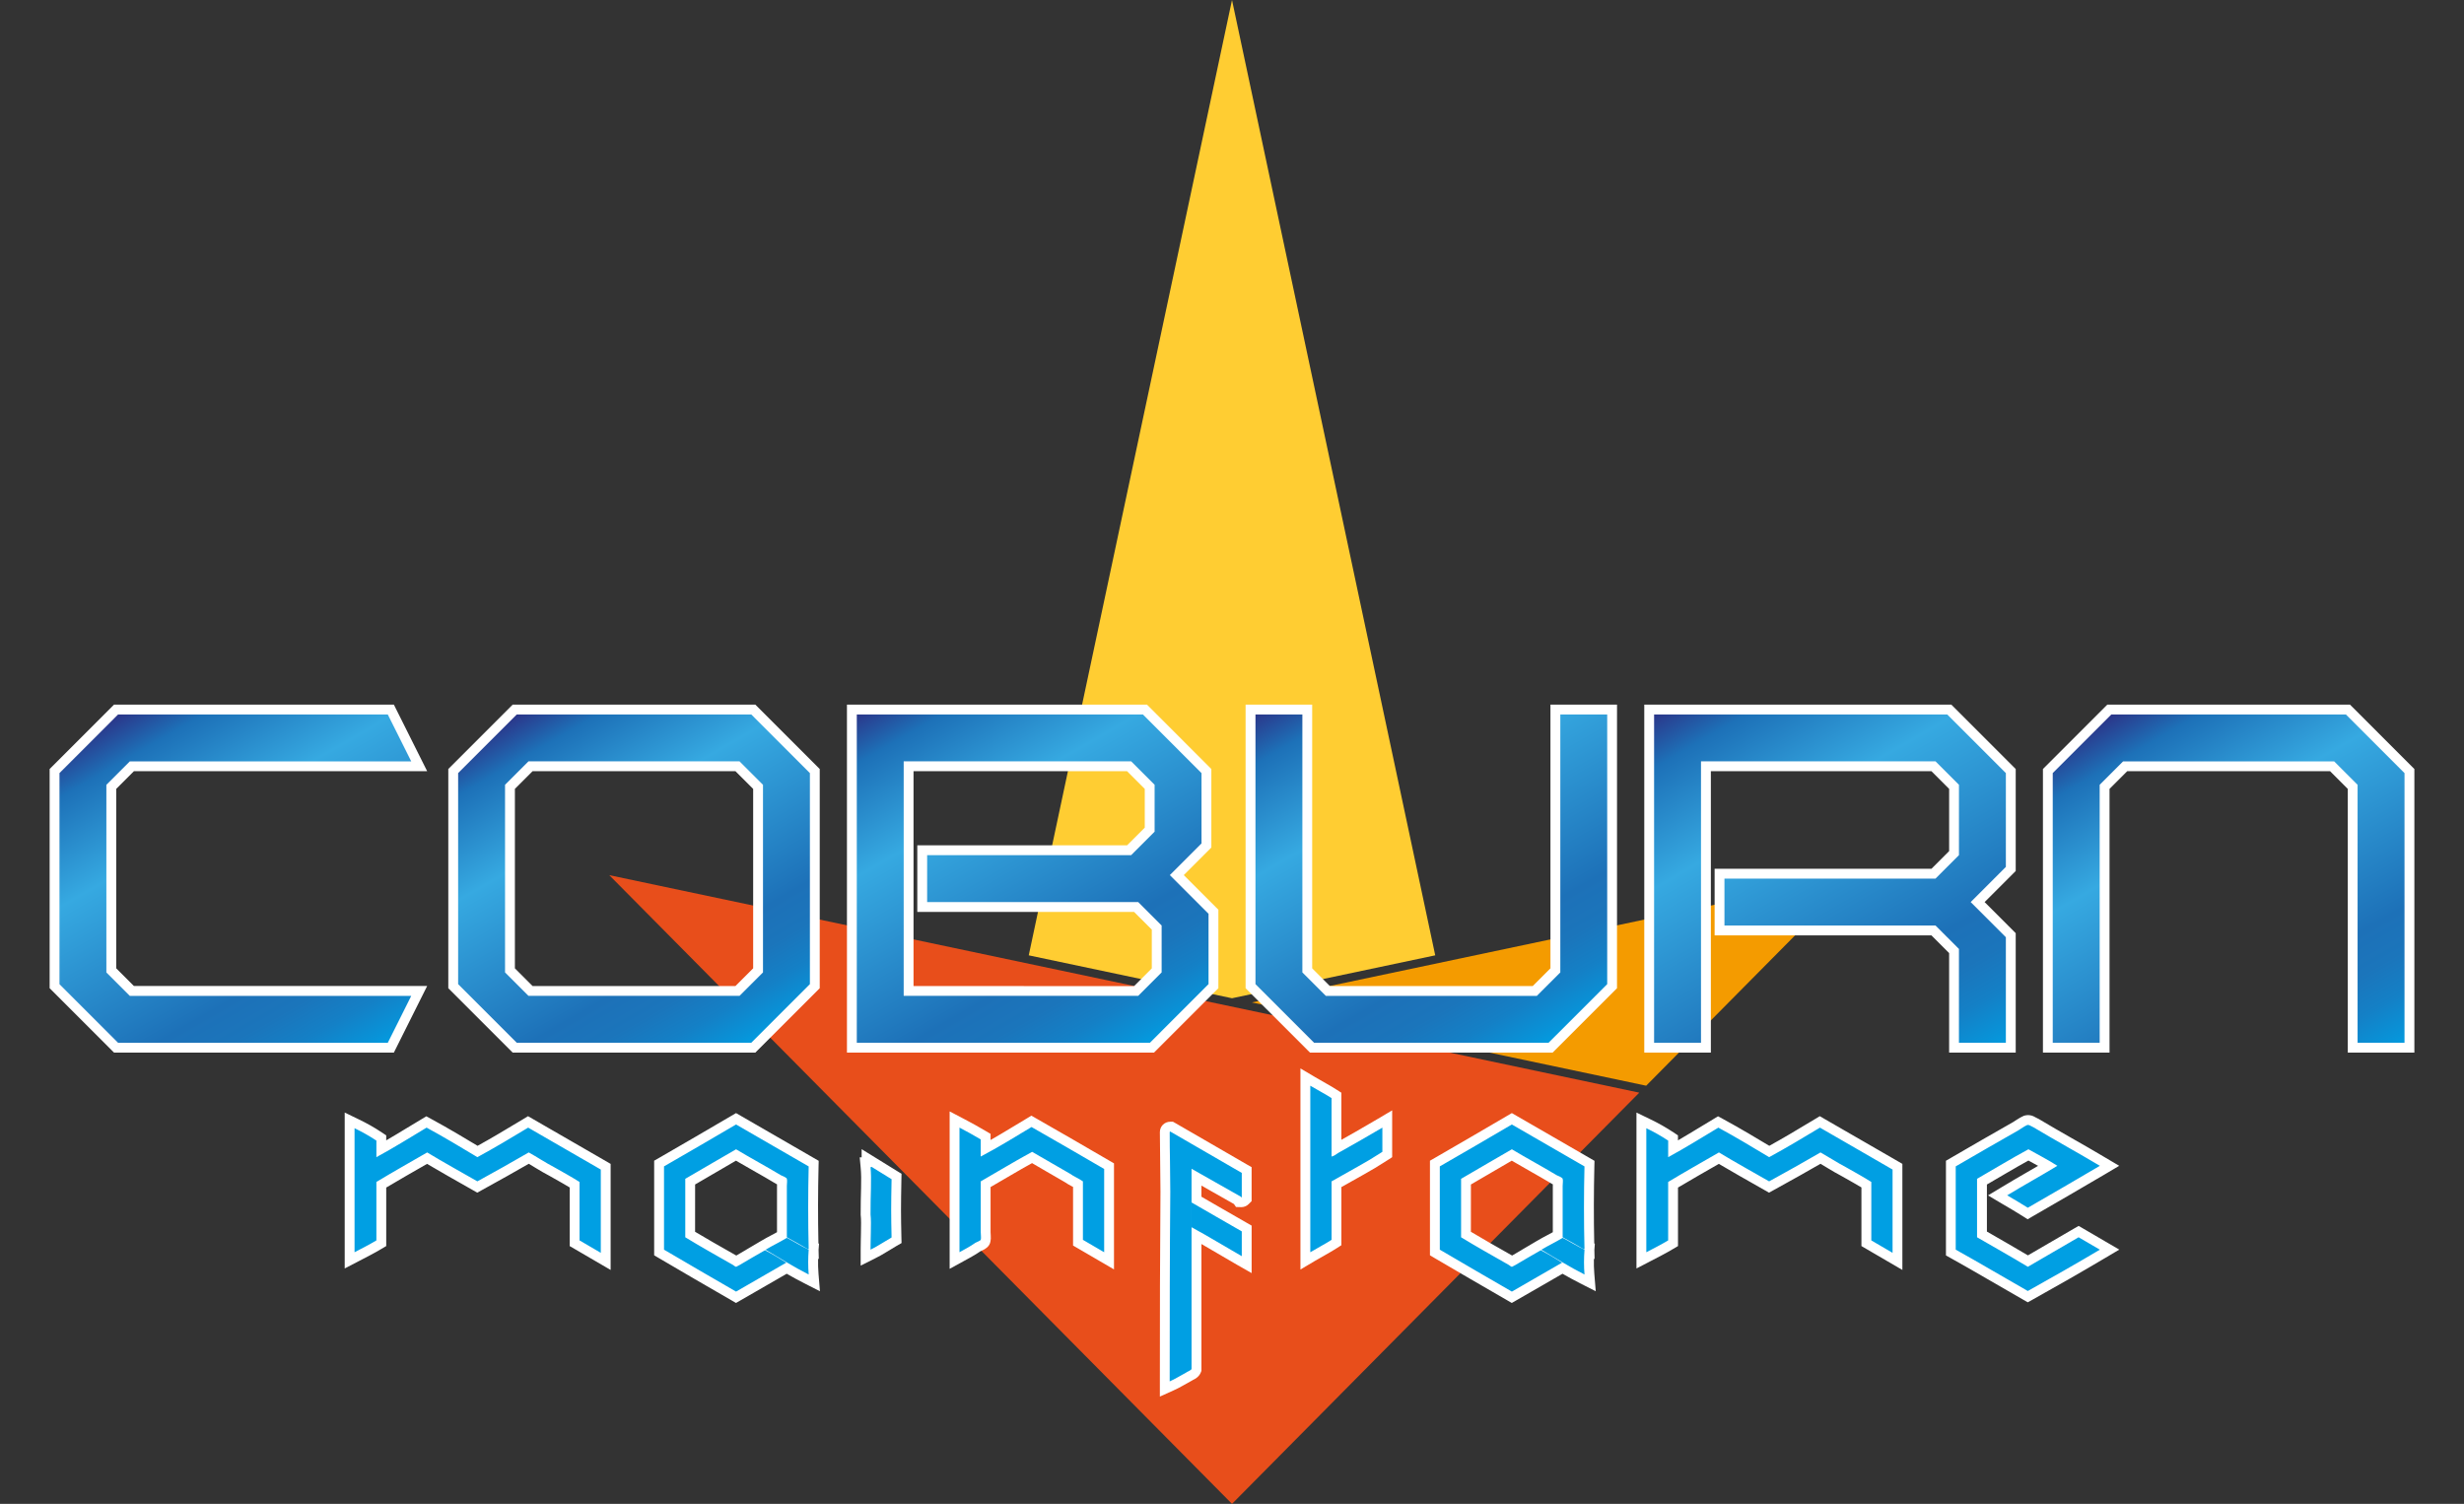 <?xml version="1.0" encoding="utf-8"?>
<!-- Generator: Adobe Illustrator 16.0.0, SVG Export Plug-In . SVG Version: 6.00 Build 0)  -->
<!DOCTYPE svg PUBLIC "-//W3C//DTD SVG 1.1//EN" "http://www.w3.org/Graphics/SVG/1.1/DTD/svg11.dtd">
<svg version="1.1" id="Layer_1" xmlns="http://www.w3.org/2000/svg" xmlns:xlink="http://www.w3.org/1999/xlink" x="0px" y="0px"
	 width="250.333px" height="152.789px" viewBox="0 0 250.333 152.789" enable-background="new 0 0 250.333 152.789"
	 xml:space="preserve">
<rect x="0" y="0" width="250.333" height="152.789" fill="#333333" stroke="none"/>
<g>
	<polygon fill="#FFCD32" points="104.517,97.059 125.166,101.419 145.814,97.059 125.167,0 	"/>
	<polygon fill="#F49B00" points="188.432,88.914 127.186,101.846 167.245,110.305 	"/>
	<polygon fill="#E84E1B" points="61.9,88.914 125.167,152.789 166.545,111.011 	"/>
</g>
<g>
	<g>
		
			<linearGradient id="SVGID_1_" gradientUnits="userSpaceOnUse" x1="80.757" y1="747.906" x2="58.902" y2="710.052" gradientTransform="matrix(1 0 0 1 -45.07 -639.142)">
			<stop  offset="0" style="stop-color:#009FE3"/>
			<stop  offset="0.038" style="stop-color:#0893D8"/>
			<stop  offset="0.115" style="stop-color:#1480C6"/>
			<stop  offset="0.196" style="stop-color:#1B75BB"/>
			<stop  offset="0.281" style="stop-color:#1D71B8"/>
			<stop  offset="0.668" style="stop-color:#36A9E1"/>
			<stop  offset="0.888" style="stop-color:#1D71B8"/>
			<stop  offset="1" style="stop-color:#2D2E83"/>
		</linearGradient>
		<polygon fill="url(#SVGID_1_)" points="11.792,106.443 5.543,100.193 5.543,78.337 11.792,72.088 39.706,72.088 42.589,77.854 
			13.397,77.854 11.307,79.943 11.307,98.587 13.397,100.677 42.589,100.677 39.706,106.443 		"/>
		<path fill="#FFFFFF" d="M39.397,72.588l2.383,4.766H13.19l-2.383,2.383v19.061l2.383,2.383h28.59l-2.383,4.766H11.999
			l-5.956-5.956V78.544l5.956-5.957L39.397,72.588 M40.016,71.588h-0.618H11.999h-0.414l-0.293,0.293l-5.956,5.957L5.043,78.13
			v0.414v21.44v0.414l0.293,0.293l5.956,5.957l0.293,0.293h0.414h27.398h0.618l0.276-0.553l2.383-4.766l0.724-1.447H41.78H13.604
			l-1.797-1.797V80.15l1.797-1.797H41.78h1.618l-0.724-1.447l-2.383-4.765L40.016,71.588L40.016,71.588z"/>
	</g>
	<g>
		
			<linearGradient id="SVGID_2_" gradientUnits="userSpaceOnUse" x1="119.952" y1="746.537" x2="99.016" y2="710.275" gradientTransform="matrix(1 0 0 1 -45.07 -639.142)">
			<stop  offset="0" style="stop-color:#009FE3"/>
			<stop  offset="0.038" style="stop-color:#0893D8"/>
			<stop  offset="0.115" style="stop-color:#1480C6"/>
			<stop  offset="0.196" style="stop-color:#1B75BB"/>
			<stop  offset="0.281" style="stop-color:#1D71B8"/>
			<stop  offset="0.668" style="stop-color:#36A9E1"/>
			<stop  offset="0.888" style="stop-color:#1D71B8"/>
			<stop  offset="1" style="stop-color:#2D2E83"/>
		</linearGradient>
		<path fill="url(#SVGID_2_)" d="M52.294,106.443l-6.249-6.25V78.337l6.249-6.25h24.239l6.249,6.25v21.854l-6.249,6.25
			L52.294,106.443L52.294,106.443z M74.928,100.677l2.09-2.09V79.943l-2.09-2.09H53.899l-2.089,2.09v18.646l2.089,2.091h21.029
			V100.677z"/>
		<path fill="#FFFFFF" d="M76.326,72.588l5.956,5.957v21.441l-5.956,5.955H52.501l-5.956-5.955V78.544l5.956-5.957L76.326,72.588
			 M53.692,101.177h21.442l2.383-2.383v-19.06l-2.383-2.383H53.692l-2.382,2.383v19.06L53.692,101.177 M76.74,71.588h-0.414H52.501
			h-0.414l-0.293,0.293l-5.956,5.957l-0.293,0.293v0.414v21.441v0.414l0.293,0.293l5.956,5.955l0.293,0.293h0.414h23.825h0.414
			l0.293-0.293l5.956-5.955l0.293-0.293v-0.414V78.544V78.13l-0.293-0.293l-5.956-5.957L76.74,71.588L76.74,71.588z M54.107,78.354
			h20.614l1.797,1.797V98.38l-1.797,1.797H54.107l-1.796-1.797V80.15L54.107,78.354L54.107,78.354z"/>
	</g>
	<g>
		
			<linearGradient id="SVGID_3_" gradientUnits="userSpaceOnUse" x1="158.834" y1="747.477" x2="136.335" y2="708.507" gradientTransform="matrix(1 0 0 1 -45.07 -639.142)">
			<stop  offset="0" style="stop-color:#009FE3"/>
			<stop  offset="0.038" style="stop-color:#0893D8"/>
			<stop  offset="0.115" style="stop-color:#1480C6"/>
			<stop  offset="0.196" style="stop-color:#1B75BB"/>
			<stop  offset="0.281" style="stop-color:#1D71B8"/>
			<stop  offset="0.668" style="stop-color:#36A9E1"/>
			<stop  offset="0.888" style="stop-color:#1D71B8"/>
			<stop  offset="1" style="stop-color:#2D2E83"/>
		</linearGradient>
		<path fill="url(#SVGID_3_)" d="M86.547,106.443V72.088h29.773l6.249,6.25V85.9l-3.01,3.009l3.724,3.725v7.562l-6.248,6.25H86.547
			V106.443z M115.43,100.677l2.089-2.09v-4.351l-2.089-2.09H93.694v-5.766h21.021l2.089-2.09v-4.352l-2.089-2.09H92.311v22.825
			h23.119V100.677z"/>
		<path fill="#FFFFFF" d="M116.113,72.588l5.956,5.957v7.146l-3.217,3.217l3.931,3.93v7.146l-5.955,5.959H87.047V72.588H116.113
			 M91.811,101.177h23.825l2.382-2.383V94.03l-2.382-2.384H94.194v-4.766h20.728l2.382-2.383v-4.766l-2.382-2.383h-23.11
			L91.811,101.177 M116.527,71.588h-0.414H87.047h-1v1v33.354v1h1h29.781h0.414l0.293-0.293l5.955-5.955l0.293-0.293v-0.414V92.84
			v-0.414l-0.293-0.293l-3.224-3.225l2.51-2.51l0.293-0.293v-0.414v-7.146V78.13l-0.293-0.293l-5.956-5.957L116.527,71.588
			L116.527,71.588z M92.811,78.354h21.696l1.796,1.797v3.938l-1.796,1.795H94.194h-1v1v4.768v1h1h21.028l1.796,1.795v3.938
			l-1.796,1.798H92.811V78.354L92.811,78.354z"/>
	</g>
	<g>
		
			<linearGradient id="SVGID_4_" gradientUnits="userSpaceOnUse" x1="202.309" y1="745.757" x2="179.811" y2="706.79" gradientTransform="matrix(1 0 0 1 -45.07 -639.142)">
			<stop  offset="0" style="stop-color:#009FE3"/>
			<stop  offset="0.038" style="stop-color:#0893D8"/>
			<stop  offset="0.115" style="stop-color:#1480C6"/>
			<stop  offset="0.196" style="stop-color:#1B75BB"/>
			<stop  offset="0.281" style="stop-color:#1D71B8"/>
			<stop  offset="0.668" style="stop-color:#36A9E1"/>
			<stop  offset="0.888" style="stop-color:#1D71B8"/>
			<stop  offset="1" style="stop-color:#2D2E83"/>
		</linearGradient>
		<polygon fill="url(#SVGID_4_)" points="133.298,106.443 127.049,100.193 127.049,72.088 132.813,72.088 132.813,98.587 
			134.903,100.677 155.931,100.677 158.02,98.587 158.02,72.088 163.786,72.088 163.786,100.193 157.536,106.443 		"/>
		<path fill="#FFFFFF" d="M163.286,72.588v27.398l-5.957,5.955h-23.824l-5.954-5.955V72.588h4.765v26.207l2.385,2.383h21.439
			l2.383-2.383V72.588H163.286 M164.286,71.588h-1h-4.766h-1v1V98.38l-1.797,1.797H135.11l-1.797-1.797V72.588v-1h-1h-4.765h-1v1
			v27.398v0.414l0.293,0.293l5.956,5.955l0.293,0.293h0.414h23.824h0.414l0.293-0.293l5.955-5.955l0.293-0.293v-0.414V72.588v-1
			H164.286z"/>
	</g>
	<g>
		
			<linearGradient id="SVGID_5_" gradientUnits="userSpaceOnUse" x1="241.667" y1="750.025" x2="217.607" y2="708.351" gradientTransform="matrix(1 0 0 1 -45.07 -639.142)">
			<stop  offset="0" style="stop-color:#009FE3"/>
			<stop  offset="0.038" style="stop-color:#0893D8"/>
			<stop  offset="0.115" style="stop-color:#1480C6"/>
			<stop  offset="0.196" style="stop-color:#1B75BB"/>
			<stop  offset="0.281" style="stop-color:#1D71B8"/>
			<stop  offset="0.668" style="stop-color:#36A9E1"/>
			<stop  offset="0.888" style="stop-color:#1D71B8"/>
			<stop  offset="1" style="stop-color:#2D2E83"/>
		</linearGradient>
		<polygon fill="url(#SVGID_5_)" points="198.522,106.443 198.522,96.621 196.433,94.531 174.698,94.531 174.698,88.766 
			196.433,88.766 198.522,86.675 198.522,79.943 196.433,77.854 173.315,77.854 173.315,106.443 167.551,106.443 167.551,72.088 
			198.04,72.088 204.288,78.337 204.288,88.281 200.92,91.648 204.288,95.016 204.288,106.443 		"/>
		<path fill="#FFFFFF" d="M197.833,72.588l5.955,5.957v9.529l-3.574,3.574l3.574,3.572v10.721h-4.767v-9.529l-2.382-2.383h-21.441
			v-4.766h21.442l2.382-2.384v-7.146l-2.382-2.383h-23.825v28.59h-4.765V72.588H197.833 M198.247,71.588h-0.414h-29.781h-1v1v33.354
			v1h1h4.765h1v-1v-27.59h22.411l1.796,1.797v6.319l-1.796,1.798h-21.029h-1v1v4.766v1h1h21.028l1.796,1.797v9.115v1h1h4.766h1v-1
			V95.223v-0.414l-0.293-0.293l-2.867-2.867l2.867-2.865l0.293-0.293v-0.414v-9.531V78.13l-0.293-0.293l-5.955-5.957L198.247,71.588
			L198.247,71.588z"/>
	</g>
	<g>
		
			<linearGradient id="SVGID_6_" gradientUnits="userSpaceOnUse" x1="282.169" y1="750.025" x2="259.671" y2="711.058" gradientTransform="matrix(1 0 0 1 -45.07 -639.142)">
			<stop  offset="0" style="stop-color:#009FE3"/>
			<stop  offset="0.038" style="stop-color:#0893D8"/>
			<stop  offset="0.115" style="stop-color:#1480C6"/>
			<stop  offset="0.196" style="stop-color:#1B75BB"/>
			<stop  offset="0.281" style="stop-color:#1D71B8"/>
			<stop  offset="0.668" style="stop-color:#36A9E1"/>
			<stop  offset="0.888" style="stop-color:#1D71B8"/>
			<stop  offset="1" style="stop-color:#2D2E83"/>
		</linearGradient>
		<polygon fill="url(#SVGID_6_)" points="239.024,106.443 239.024,79.943 236.935,77.854 215.907,77.854 213.819,79.943 
			213.819,106.443 208.053,106.443 208.053,78.337 214.302,72.088 238.542,72.088 244.79,78.337 244.79,106.443 		"/>
		<path fill="#FFFFFF" d="M238.334,72.588l5.955,5.957v27.396h-4.767V79.736l-2.382-2.383H215.7l-2.381,2.383v26.207h-4.768V78.544
			l5.956-5.957L238.334,72.588 M238.749,71.588h-0.414h-23.825h-0.414l-0.293,0.293l-5.956,5.957l-0.293,0.293v0.414v27.396v1h1
			h4.766h1v-1V80.15l1.797-1.797h20.612l1.796,1.797v25.793v1h1h4.766h1v-1V78.544V78.13l-0.293-0.293l-5.955-5.957L238.749,71.588
			L238.749,71.588z"/>
	</g>
</g>
<g>
	<g>
		<path fill="#009FE3" d="M58.379,126.312v-5.949c-0.344-0.211-0.688-0.416-1.038-0.613l-1.288-0.729
			c-0.452-0.239-0.897-0.496-1.328-0.762c-0.333-0.207-0.668-0.406-1.005-0.6c-0.797,0.457-1.585,0.906-2.365,1.348
			c-0.862,0.488-1.734,0.975-2.617,1.455l-0.245,0.135c0,0-1.931-1.104-2.791-1.59c-0.778-0.439-1.547-0.887-2.311-1.344
			l-2.354,1.354c-0.774,0.443-1.541,0.896-2.298,1.351v5.94l-0.245,0.146c-0.368,0.219-0.745,0.428-1.132,0.633l-1.844,0.959
			v-14.219l0.718,0.346c0.396,0.191,0.781,0.394,1.157,0.604c0.378,0.214,0.752,0.441,1.122,0.688l0.224,0.148v1.1
			c0.617-0.346,1.225-0.699,1.82-1.061l2.767-1.668l0.252,0.139c0.885,0.48,1.76,0.979,2.625,1.486
			c0.777,0.459,1.547,0.916,2.308,1.375c0.789-0.435,1.571-0.879,2.345-1.334c0.858-0.506,1.707-1.012,2.546-1.519l0.253-0.153
			l0.256,0.147c1.239,0.722,2.468,1.431,3.688,2.129c1.221,0.701,3.941,2.275,3.941,2.275v9.618L58.379,126.312z"/>
		<path fill="#FFFFFF" d="M53.66,114.564c1.24,0.721,2.47,1.43,3.689,2.129c1.221,0.701,2.45,1.41,3.69,2.131v4.74v3.721
			l-2.16-1.262v-3.238v-2.701c-0.427-0.268-0.856-0.521-1.29-0.77c-0.433-0.248-0.863-0.49-1.29-0.73
			c-0.453-0.24-0.89-0.49-1.31-0.75s-0.844-0.51-1.271-0.75c-0.88,0.508-1.75,1.004-2.609,1.49c-0.86,0.486-1.73,0.971-2.61,1.449
			c-0.84-0.479-1.69-0.963-2.55-1.449c-0.86-0.486-1.71-0.982-2.55-1.49c-0.88,0.508-1.75,1.008-2.61,1.5
			c-0.86,0.494-1.71,0.994-2.55,1.5v5.939c-0.36,0.213-0.73,0.42-1.11,0.621c-0.38,0.198-0.75,0.393-1.109,0.58v-12.601
			c0.387,0.187,0.763,0.383,1.13,0.59c0.366,0.207,0.729,0.431,1.09,0.67v1.681c0.88-0.48,1.74-0.974,2.58-1.48
			c0.84-0.506,1.68-1.014,2.52-1.52c0.88,0.479,1.75,0.973,2.61,1.479c0.859,0.506,1.71,1.013,2.55,1.521
			c0.88-0.48,1.75-0.974,2.61-1.48C51.969,115.578,52.82,115.07,53.66,114.564 M35.02,113.033v1.592v12.602v1.646l1.46-0.758
			c0.361-0.188,0.732-0.382,1.114-0.582c0.396-0.207,0.78-0.423,1.155-0.646l0.49-0.291v-0.57v-5.373
			c0.676-0.403,1.357-0.803,2.047-1.198c0.694-0.397,1.395-0.802,2.102-1.207c0.688,0.41,1.382,0.812,2.068,1.2
			c0.858,0.486,1.707,0.968,2.546,1.447l0.485,0.277l0.49-0.27c0.884-0.48,1.759-0.969,2.623-1.457
			c0.699-0.396,1.405-0.797,2.118-1.207c0.249,0.145,0.497,0.295,0.743,0.447c0.438,0.271,0.897,0.532,1.368,0.782
			c0.404,0.228,0.832,0.47,1.264,0.716c0.264,0.149,0.524,0.303,0.785,0.461v2.141v3.24v0.574l0.496,0.289l2.16,1.26l1.504,0.877
			v-1.74v-3.721v-4.738v-0.576l-0.498-0.29c-1.242-0.721-2.473-1.433-3.694-2.133c-1.219-0.699-2.447-1.408-3.686-2.127
			l-0.512-0.298l-0.508,0.308c-0.837,0.504-1.684,1.01-2.541,1.515c-0.68,0.401-1.377,0.799-2.079,1.188
			c-0.683-0.41-1.37-0.82-2.064-1.229c-0.869-0.512-1.756-1.016-2.64-1.496l-0.504-0.274l-0.491,0.297l-1.81,1.09l-0.711,0.431
			c-0.349,0.209-0.704,0.42-1.062,0.627v-0.506l-0.446-0.297c-0.378-0.253-0.766-0.49-1.152-0.709
			c-0.387-0.218-0.786-0.427-1.187-0.619L35.02,113.033L35.02,113.033z"/>
	</g>
	<g>
		<path fill="#009FE3" d="M70.849,129.527c-1.215-0.701-2.431-1.412-3.646-2.133l-0.245-0.146v-9.035l0.252-0.146
			c1.211-0.69,2.423-1.395,3.635-2.106c1.213-0.713,2.441-1.43,3.683-2.149l0.251-0.146l0.251,0.146
			c1.24,0.721,2.469,1.43,3.688,2.129c1.222,0.699,2.452,1.41,3.692,2.131l0.256,0.148l-0.007,0.297
			c-0.064,2.672-0.066,5.405-0.006,8.131l0.03,0.016l-0.022,0.301l0.011,0.439h-0.04c-0.037,0.697-0.027,1.383,0.026,2.039
			l0.073,0.895l-0.799-0.406c-0.677-0.346-1.35-0.713-2.003-1.1c-0.773,0.443-1.558,0.896-2.349,1.355
			c-0.862,0.5-1.712,0.989-2.554,1.473l-0.25,0.143C74.778,131.8,72.063,130.227,70.849,129.527z M70.12,125.423
			c0.705,0.427,1.417,0.847,2.137,1.257l2.529,1.442l0.01,0.01c0.059-0.03,0.11-0.055,0.161-0.073l1.24-0.736
			c0.202-0.119,0.404-0.236,0.608-0.354l-0.008-0.006l0.729-0.43c0.367-0.218,0.735-0.423,1.104-0.613
			c0.271-0.14,0.541-0.287,0.812-0.442v-4.992c0-0.105,0.007-0.24,0.021-0.406c0.002-0.027,0.004-0.051,0.004-0.072
			c-0.004-0.002-0.317-0.139-0.354-0.154c-0.785-0.469-1.542-0.906-2.297-1.33c-0.681-0.383-1.36-0.774-2.041-1.178
			c-0.755,0.434-1.521,0.877-2.291,1.332c-0.78,0.459-1.567,0.918-2.364,1.377V125.423z"/>
		<path fill="#FFFFFF" d="M74.78,114.244c1.24,0.721,2.47,1.43,3.689,2.131c1.221,0.699,2.45,1.41,3.69,2.129
			c-0.067,2.773-0.067,5.574,0,8.4c-0.067,0-0.117-0.014-0.15-0.039c-0.033-0.027-0.083-0.055-0.149-0.08
			c-0.308-0.188-0.62-0.367-0.94-0.541s-0.646-0.354-0.979-0.539v-5.221c0-0.094,0.006-0.213,0.02-0.359
			c0.013-0.146,0.006-0.268-0.02-0.359c0-0.026-0.027-0.061-0.08-0.102c-0.054-0.039-0.113-0.076-0.181-0.109
			c-0.066-0.033-0.134-0.062-0.199-0.09c-0.067-0.025-0.113-0.047-0.141-0.061c-0.76-0.453-1.52-0.894-2.28-1.32
			c-0.76-0.426-1.52-0.867-2.279-1.318c-0.84,0.479-1.69,0.974-2.55,1.479c-0.86,0.508-1.73,1.014-2.61,1.521v5.939
			c0.787,0.479,1.583,0.949,2.39,1.41c0.808,0.459,1.63,0.93,2.471,1.408c0.025,0.026,0.076,0.063,0.149,0.11
			c0.073,0.048,0.123,0.07,0.15,0.07c0.026,0,0.077-0.022,0.149-0.07c0.073-0.047,0.144-0.084,0.21-0.11
			c0.453-0.267,0.891-0.521,1.311-0.771c0.42-0.246,0.843-0.489,1.27-0.729c0.36,0.188,0.728,0.391,1.101,0.61
			s0.727,0.437,1.06,0.65c-0.84,0.479-1.689,0.969-2.55,1.469s-1.71,0.99-2.55,1.472c-1.24-0.722-2.467-1.431-3.681-2.132
			c-1.213-0.698-2.427-1.409-3.64-2.129v-8.461c1.213-0.692,2.427-1.396,3.64-2.108C72.313,115.682,73.54,114.964,74.78,114.244
			 M79.94,125.764c0.359,0.188,0.723,0.387,1.09,0.602c0.367,0.213,0.743,0.412,1.13,0.6c-0.067,0.867-0.067,1.707,0,2.52
			c-0.76-0.387-1.5-0.797-2.22-1.229c-0.721-0.435-1.44-0.862-2.16-1.289c0.359-0.213,0.72-0.414,1.08-0.6
			C79.219,126.177,79.58,125.979,79.94,125.764 M74.78,113.087l-0.502,0.293c-1.241,0.722-2.471,1.438-3.685,2.152
			c-1.21,0.711-2.42,1.411-3.629,2.104l-0.504,0.289v0.58v8.459v0.57l0.489,0.291c1.217,0.721,2.434,1.434,3.65,2.135
			c1.213,0.701,2.438,1.41,3.678,2.129l0.498,0.289l0.5-0.287c0.842-0.479,1.693-0.971,2.557-1.473
			c0.706-0.41,1.404-0.813,2.096-1.209c0.583,0.338,1.18,0.661,1.779,0.967l1.597,0.812l-0.146-1.785
			c-0.04-0.486-0.054-0.986-0.042-1.498h0.07l-0.022-0.928l0.048-0.617l-0.062-0.029c-0.055-2.615-0.05-5.236,0.012-7.803
			l0.015-0.59l-0.512-0.297c-1.242-0.722-2.473-1.433-3.695-2.134c-1.218-0.698-2.446-1.407-3.685-2.127L74.78,113.087
			L74.78,113.087z M70.62,120.341c0.712-0.411,1.418-0.823,2.118-1.235c0.684-0.402,1.36-0.797,2.033-1.185
			c0.6,0.354,1.202,0.701,1.799,1.035c0.754,0.424,1.514,0.862,2.257,1.308l0.029,0.018l0.029,0.016
			c0.016,0.008,0.034,0.018,0.059,0.027c-0.003,0.059-0.004,0.113-0.004,0.16v4.703c-0.18,0.1-0.359,0.196-0.54,0.291
			c-0.372,0.192-0.751,0.403-1.129,0.627l-1.455,0.858l0.003,0.002l-1.013,0.595l-2.303-1.312c-0.632-0.359-1.264-0.73-1.885-1.104
			L70.62,120.341L70.62,120.341z"/>
	</g>
	<g>
		<path fill="#009FE3" d="M87.94,126.964c0-0.217,0.003-0.483,0.01-0.801l0.02-0.979c0.007-0.336,0.011-0.662,0.011-0.979
			c0-0.297-0.013-0.553-0.037-0.764c-0.003-0.996,0.01-1.887,0.037-2.732c0.024-0.816,0.013-1.518-0.039-2.08l-0.05-0.545h0.147
			v-0.436l3.046,1.879c0,0-0.029,1.549-0.036,2.033c-0.007,0.483-0.01,0.938-0.01,1.362s0.003,0.853,0.01,1.281
			c0.007,0.432,0.037,1.803,0.037,1.803l-0.257,0.148c-0.342,0.196-0.68,0.399-1.015,0.61c-0.353,0.221-0.736,0.437-1.151,0.644
			l-0.724,0.362L87.94,126.964L87.94,126.964z"/>
		<path fill="#FFFFFF" d="M88.54,118.544c0.347,0.213,0.687,0.422,1.02,0.629s0.674,0.418,1.021,0.632
			c-0.014,0.68-0.023,1.264-0.03,1.75c-0.007,0.485-0.01,0.942-0.01,1.368c0,0.429,0.003,0.857,0.01,1.291
			c0.007,0.435,0.018,0.937,0.03,1.511c-0.347,0.198-0.69,0.405-1.03,0.618c-0.34,0.214-0.71,0.421-1.109,0.621
			c0-0.213,0.003-0.478,0.01-0.791c0.007-0.312,0.013-0.639,0.02-0.979c0.007-0.34,0.011-0.67,0.011-0.988
			c0-0.32-0.015-0.594-0.04-0.82c0-0.934,0.013-1.82,0.04-2.66c0.025-0.84,0.013-1.553-0.04-2.141c0.04,0,0.065-0.006,0.08-0.02
			C88.533,118.564,88.54,118.559,88.54,118.544 M87.54,116.755v0.83h-0.195l0.1,1.09c0.049,0.541,0.062,1.222,0.037,2.019
			c-0.027,0.842-0.041,1.746-0.041,2.69v0.058l0.007,0.059c0.021,0.189,0.033,0.428,0.033,0.705c0,0.312-0.004,0.637-0.011,0.969
			l-0.004,0.24l-0.015,0.738c-0.007,0.322-0.01,0.594-0.01,0.812v1.619l1.447-0.726c0.43-0.215,0.83-0.438,1.194-0.668
			c0.329-0.205,0.661-0.405,0.998-0.602l0.514-0.295l-0.014-0.594c-0.013-0.57-0.023-1.07-0.03-1.502
			c-0.007-0.428-0.01-0.854-0.01-1.273c0-0.422,0.003-0.875,0.01-1.355c0.007-0.485,0.018-1.065,0.03-1.743l0.011-0.574
			l-0.487-0.299c-0.347-0.213-0.685-0.42-1.016-0.627l-1.022-0.632L87.54,116.755L87.54,116.755z"/>
	</g>
	<g>
		<path fill="#009FE3" d="M109.52,126.251v-5.957c-0.125-0.078-0.254-0.147-0.385-0.213c-0.247-0.125-0.487-0.267-0.72-0.426
			c-0.604-0.339-1.248-0.71-1.892-1.093c-0.557-0.33-1.112-0.651-1.668-0.968c-0.792,0.435-1.577,0.882-2.354,1.339
			c-0.78,0.459-1.568,0.918-2.364,1.377v4.871c0,0.105,0.007,0.229,0.019,0.365c0.017,0.197,0.008,0.365-0.026,0.51
			c-0.05,0.283-0.319,0.418-0.488,0.502c-0.127,0.064-0.228,0.111-0.301,0.144c-0.266,0.187-0.536,0.354-0.808,0.506l-1.555,0.858
			V113.74l0.729,0.379c0.364,0.189,0.729,0.385,1.093,0.588c0.363,0.201,0.728,0.41,1.091,0.625l0.246,0.146v1.188
			c0.644-0.352,1.271-0.711,1.873-1.072c0.847-0.506,2.779-1.67,2.779-1.67l0.255,0.146c1.269,0.72,2.506,1.433,3.714,2.132
			l3.919,2.274v9.617L109.52,126.251z"/>
		<path fill="#FFFFFF" d="M104.799,114.503c1.268,0.722,2.503,1.431,3.71,2.131c1.207,0.699,2.431,1.41,3.67,2.13v8.461
			l-2.159-1.261v-5.94c-0.214-0.146-0.435-0.275-0.66-0.39c-0.227-0.114-0.447-0.243-0.66-0.391c-0.641-0.359-1.28-0.729-1.92-1.109
			c-0.641-0.381-1.28-0.75-1.92-1.11c-0.88,0.479-1.75,0.975-2.61,1.479c-0.86,0.508-1.729,1.015-2.61,1.521v5.16
			c0,0.121,0.007,0.258,0.021,0.409c0.013,0.154,0.006,0.277-0.021,0.371c0,0.027-0.073,0.076-0.22,0.15
			c-0.146,0.073-0.253,0.122-0.32,0.149c-0.267,0.187-0.536,0.355-0.81,0.51c-0.273,0.152-0.543,0.304-0.81,0.449v-6.479v-6.181
			c0.359,0.188,0.72,0.381,1.079,0.58c0.36,0.199,0.721,0.406,1.08,0.621v1.738c0.906-0.479,1.783-0.973,2.631-1.479
			C103.117,115.518,103.959,115.011,104.799,114.503 M96.48,112.917v1.646v6.181v6.479v1.689l1.48-0.812
			c0.27-0.147,0.542-0.301,0.818-0.455c0.271-0.151,0.544-0.321,0.809-0.504c0.074-0.033,0.168-0.078,0.28-0.135
			c0.188-0.094,0.665-0.332,0.756-0.859c0.042-0.188,0.053-0.399,0.032-0.639c-0.011-0.123-0.017-0.23-0.017-0.324v-4.582
			c0.712-0.412,1.418-0.824,2.118-1.235c0.685-0.404,1.388-0.806,2.096-1.197c0.472,0.271,0.944,0.545,1.417,0.826
			c0.634,0.375,1.269,0.741,1.901,1.1c0.237,0.16,0.486,0.308,0.741,0.437c0.036,0.018,0.072,0.035,0.107,0.055v5.381v0.574
			l0.495,0.289l2.16,1.26l1.504,0.877v-1.74v-8.459v-0.576l-0.498-0.289l-1.663-0.965l-2.007-1.166
			c-1.209-0.701-2.448-1.414-3.718-2.135l-0.509-0.289l-0.501,0.303c-0.839,0.507-1.681,1.013-2.527,1.519
			c-0.364,0.22-0.735,0.437-1.116,0.649v-0.051v-0.572l-0.49-0.288c-0.368-0.22-0.736-0.431-1.104-0.634
			c-0.367-0.205-0.736-0.401-1.104-0.594L96.48,112.917L96.48,112.917z"/>
	</g>
	<g>
		<path fill="#009FE3" d="M118.339,140.343c0-3.254,0.003-6.483,0.01-9.69c0.008-3.207,0.023-6.396,0.051-9.572
			c0-1.02-0.011-2.049-0.03-3.086c-0.021-1.043-0.03-2.033-0.03-2.971v-0.5l0.561-0.06h0.133l0.115,0.066
			c1.214,0.692,2.426,1.395,3.634,2.102c1.205,0.707,2.414,1.406,3.625,2.099l0.252,0.145v2.957l-0.293,0.293l-0.246,0.023h-0.275
			l-0.131-0.191c-0.789-0.439-1.594-0.896-2.414-1.367c-0.588-0.338-1.168-0.668-1.741-0.99v2.277c0,0,4.01,2.314,4.849,2.795
			l0.252,0.145v3.672l-0.748-0.428c-0.842-0.481-1.686-0.975-2.527-1.477c-0.598-0.355-1.206-0.707-1.824-1.051v13.648l-0.036,0.09
			c-0.102,0.25-0.344,0.391-0.517,0.475c-0.087,0.041-0.146,0.07-0.18,0.092c-0.332,0.189-0.609,0.348-0.9,0.514
			c-0.308,0.174-0.602,0.324-0.881,0.449l-0.706,0.318V140.343z"/>
		<path fill="#FFFFFF" d="M118.9,114.964c1.213,0.693,2.423,1.394,3.63,2.101c1.207,0.705,2.417,1.406,3.63,2.1v2.461
			c-0.015,0.016-0.028,0.021-0.039,0.021c-0.008,0-0.015-0.004-0.021-0.013c-0.014-0.02-0.034-0.043-0.062-0.069
			c-0.813-0.453-1.644-0.924-2.49-1.41s-1.677-0.957-2.49-1.41v3.42v2.521v13.799v0.601c-0.026,0.065-0.116,0.138-0.27,0.211
			c-0.154,0.072-0.244,0.123-0.271,0.149c-0.267,0.146-0.547,0.304-0.84,0.47c-0.293,0.168-0.572,0.312-0.84,0.43
			c0-3.252,0.003-6.481,0.01-9.688c0.008-3.207,0.023-6.396,0.051-9.57c0-1.025-0.011-2.061-0.03-3.1
			c-0.021-1.041-0.03-2.025-0.03-2.961C118.839,114.984,118.86,114.964,118.9,114.964 M121.059,122.166
			c0.881,0.506,1.74,1.002,2.58,1.49c0.841,0.486,1.681,0.969,2.521,1.449v2.52c-0.84-0.479-1.68-0.971-2.521-1.471
			c-0.84-0.5-1.699-0.988-2.58-1.469V122.166 M119.166,113.964H118.9c-0.595,0-1.061,0.466-1.061,1.06
			c0,0.938,0.01,1.934,0.03,2.979c0.02,1.033,0.03,2.062,0.03,3.08c-0.026,3.168-0.043,6.358-0.051,9.567
			c-0.007,3.207-0.01,6.438-0.01,9.691v1.549l1.411-0.637c0.294-0.133,0.604-0.291,0.923-0.473c0.29-0.164,0.565-0.318,0.828-0.463
			l0.129-0.07l0.019-0.02c0.021-0.01,0.045-0.021,0.071-0.035c0.147-0.07,0.583-0.279,0.769-0.736l0.073-0.182v-0.193v-0.602v-12.09
			c0.36,0.207,0.718,0.414,1.068,0.623c0.845,0.504,1.689,0.995,2.535,1.479l1.496,0.854v-1.725v-2.52v-0.58l-0.504-0.289
			c-0.838-0.479-1.676-0.961-2.515-1.445c-0.681-0.395-1.375-0.795-2.081-1.203v-1.131c0.327,0.186,0.658,0.375,0.991,0.564
			c0.786,0.453,1.559,0.891,2.315,1.312l0.205,0.301l0.548,0.014c0.278,0,0.542-0.112,0.746-0.315l0.293-0.293v-0.414v-2.461v-0.58
			l-0.504-0.287c-1.21-0.692-2.417-1.391-3.621-2.096c-1.209-0.707-2.423-1.41-3.639-2.104L119.166,113.964L119.166,113.964z"/>
	</g>
	<g>
		<path fill="#009FE3" d="M132.62,109.486l0.756,0.389c0.355,0.211,0.717,0.418,1.086,0.623c0.383,0.211,0.746,0.426,1.088,0.646
			l0.23,0.146v5.373c0.757-0.428,1.475-0.834,2.191-1.244c0.758-0.432,1.496-0.859,2.213-1.285l0.755-0.447v3.607l-0.228,0.148
			c-0.845,0.549-1.711,1.07-2.582,1.549c-0.774,0.428-1.56,0.867-2.352,1.322v5.924l-0.229,0.146
			c-0.342,0.22-0.705,0.435-1.088,0.646c-0.369,0.204-0.73,0.411-1.086,0.622l-0.757,0.449L132.62,109.486L132.62,109.486z"/>
		<path fill="#FFFFFF" d="M133.12,110.305c0.36,0.213,0.727,0.424,1.1,0.629c0.373,0.207,0.729,0.418,1.062,0.631v5.938
			c0.12-0.024,0.235-0.076,0.351-0.149c0.113-0.072,0.217-0.144,0.311-0.209c0.76-0.429,1.52-0.857,2.279-1.291
			c0.761-0.433,1.5-0.861,2.221-1.289v2.459c-0.84,0.547-1.689,1.059-2.551,1.531c-0.859,0.473-1.729,0.963-2.609,1.469v5.94
			c-0.333,0.213-0.688,0.422-1.061,0.629s-0.739,0.418-1.101,0.632v-16.859L133.12,110.305 M132.12,108.548v1.757v0.061v16.859
			v1.754l1.51-0.896c0.354-0.207,0.709-0.412,1.075-0.615c0.392-0.217,0.767-0.438,1.114-0.661l0.461-0.296v-0.547v-5.36
			c0.704-0.402,1.4-0.793,2.092-1.174c0.881-0.484,1.76-1.013,2.613-1.568l0.454-0.295v-0.543v-2.459v-1.756l-1.511,0.896
			c-0.715,0.424-1.449,0.852-2.205,1.281c-0.481,0.272-0.963,0.547-1.444,0.818v-4.24v-0.547l-0.461-0.295
			c-0.349-0.224-0.724-0.447-1.115-0.664c-0.364-0.201-0.723-0.406-1.073-0.615L132.12,108.548L132.12,108.548z"/>
	</g>
	<g>
		<path fill="#009FE3" d="M149.67,129.527c-1.216-0.701-2.432-1.412-3.646-2.133l-0.245-0.146v-9.035l0.252-0.146
			c1.211-0.69,2.423-1.395,3.637-2.106c1.213-0.712,2.439-1.43,3.682-2.149l0.25-0.146l0.252,0.146
			c1.24,0.721,2.469,1.43,3.688,2.129c1.221,0.699,2.452,1.41,3.692,2.131l0.256,0.148l-0.007,0.297
			c-0.064,2.672-0.066,5.405-0.006,8.131l0.031,0.016l-0.023,0.301l0.011,0.439h-0.04c-0.037,0.697-0.027,1.383,0.026,2.039
			l0.073,0.895l-0.799-0.406c-0.678-0.346-1.351-0.713-2.002-1.1c-0.775,0.443-1.56,0.896-2.351,1.355
			c-0.86,0.5-1.712,0.989-2.556,1.473l-0.25,0.143C153.596,131.8,150.881,130.227,149.67,129.527z M148.94,125.423
			c0.705,0.427,1.417,0.847,2.137,1.257l2.529,1.442l0.01,0.01c0.059-0.03,0.109-0.055,0.161-0.073l1.239-0.736
			c0.203-0.119,0.406-0.236,0.609-0.354l-0.009-0.006l0.729-0.43c0.367-0.218,0.736-0.423,1.104-0.613
			c0.27-0.14,0.541-0.287,0.811-0.442v-4.992c0-0.105,0.008-0.24,0.022-0.406c0.002-0.027,0.004-0.051,0.004-0.072
			c-0.004-0.002-0.317-0.139-0.354-0.154c-0.783-0.469-1.541-0.906-2.297-1.33c-0.68-0.383-1.358-0.774-2.041-1.178
			c-0.754,0.434-1.52,0.877-2.291,1.332c-0.778,0.459-1.565,0.918-2.362,1.377L148.94,125.423L148.94,125.423z"/>
		<path fill="#FFFFFF" d="M153.598,114.244c1.24,0.721,2.471,1.43,3.689,2.131c1.221,0.699,2.45,1.41,3.69,2.129
			c-0.067,2.773-0.067,5.574,0,8.4c-0.067,0-0.117-0.014-0.15-0.039c-0.032-0.027-0.083-0.055-0.149-0.08
			c-0.308-0.188-0.619-0.367-0.939-0.541s-0.646-0.354-0.98-0.539v-5.221c0-0.094,0.006-0.213,0.021-0.359
			c0.014-0.146,0.006-0.268-0.021-0.359c0-0.026-0.025-0.061-0.08-0.102c-0.053-0.039-0.111-0.076-0.18-0.109
			c-0.066-0.033-0.134-0.062-0.199-0.09c-0.066-0.025-0.112-0.047-0.141-0.061c-0.76-0.453-1.52-0.894-2.279-1.32
			c-0.761-0.426-1.521-0.867-2.281-1.318c-0.84,0.479-1.688,0.974-2.549,1.479c-0.859,0.508-1.729,1.014-2.609,1.521v5.939
			c0.785,0.479,1.583,0.949,2.39,1.41c0.808,0.459,1.632,0.93,2.472,1.408c0.024,0.026,0.076,0.063,0.148,0.11
			c0.073,0.048,0.123,0.07,0.148,0.07c0.027,0,0.078-0.022,0.15-0.07c0.073-0.047,0.143-0.084,0.211-0.11
			c0.452-0.267,0.889-0.521,1.311-0.771c0.42-0.246,0.843-0.489,1.271-0.729c0.358,0.188,0.727,0.391,1.1,0.61
			s0.727,0.437,1.06,0.65c-0.84,0.479-1.69,0.969-2.55,1.469s-1.71,0.99-2.551,1.472c-1.239-0.722-2.467-1.431-3.68-2.132
			c-1.213-0.698-2.428-1.409-3.641-2.129v-8.461c1.213-0.692,2.428-1.396,3.641-2.108S152.36,114.964,153.598,114.244
			 M158.758,125.764c0.36,0.188,0.725,0.387,1.09,0.602c0.367,0.213,0.744,0.412,1.132,0.6c-0.067,0.867-0.067,1.707,0,2.52
			c-0.761-0.387-1.5-0.797-2.222-1.229c-0.72-0.435-1.438-0.862-2.16-1.289c0.361-0.213,0.722-0.414,1.08-0.6
			C158.039,126.177,158.4,125.979,158.758,125.764 M153.598,113.087l-0.502,0.293c-1.24,0.722-2.469,1.438-3.685,2.152
			c-1.21,0.711-2.42,1.411-3.629,2.104l-0.504,0.289v0.58v8.459v0.57l0.487,0.291c1.219,0.721,2.436,1.434,3.652,2.135
			c1.211,0.701,2.438,1.41,3.676,2.129l0.498,0.289l0.5-0.287c0.844-0.479,1.694-0.971,2.559-1.473
			c0.706-0.41,1.402-0.813,2.097-1.209c0.582,0.338,1.179,0.661,1.778,0.967l1.597,0.812l-0.146-1.785
			c-0.04-0.486-0.055-0.986-0.043-1.498h0.07l-0.021-0.928l0.048-0.617l-0.062-0.029c-0.055-2.615-0.049-5.236,0.012-7.803
			l0.015-0.59l-0.512-0.297c-1.242-0.722-2.474-1.433-3.695-2.134c-1.218-0.698-2.446-1.407-3.685-2.127L153.598,113.087
			L153.598,113.087z M149.44,120.341c0.712-0.411,1.418-0.823,2.117-1.235c0.685-0.402,1.361-0.797,2.033-1.185
			c0.601,0.354,1.203,0.701,1.799,1.035c0.754,0.424,1.515,0.862,2.258,1.308l0.029,0.018l0.028,0.016
			c0.017,0.008,0.034,0.018,0.06,0.027c-0.004,0.059-0.004,0.113-0.004,0.16v4.703c-0.18,0.1-0.359,0.196-0.541,0.291
			c-0.371,0.192-0.75,0.403-1.129,0.627l-1.455,0.858l0.004,0.002l-1.012,0.595l-2.305-1.312c-0.632-0.359-1.264-0.73-1.885-1.104
			L149.44,120.341L149.44,120.341z"/>
	</g>
	<g>
		<path fill="#009FE3" d="M189.619,126.312v-5.949c-0.344-0.211-0.69-0.416-1.038-0.613l-1.287-0.729
			c-0.451-0.239-0.896-0.496-1.326-0.762c-0.334-0.207-0.67-0.406-1.006-0.6c-0.798,0.457-1.586,0.906-2.367,1.348
			c-0.86,0.488-1.732,0.975-2.615,1.455l-0.245,0.135c0,0-1.933-1.104-2.791-1.59c-0.778-0.439-1.547-0.887-2.312-1.344
			l-2.354,1.354c-0.773,0.443-1.541,0.896-2.298,1.351v5.94l-0.245,0.146c-0.368,0.219-0.745,0.428-1.133,0.633l-1.844,0.959
			v-14.219l0.717,0.346c0.396,0.191,0.783,0.394,1.158,0.604c0.377,0.214,0.752,0.441,1.123,0.688l0.224,0.148v1.1
			c0.616-0.346,1.225-0.699,1.819-1.061l2.768-1.668l0.252,0.139c0.885,0.48,1.76,0.979,2.625,1.486
			c0.775,0.459,1.547,0.916,2.309,1.375c0.789-0.435,1.57-0.879,2.344-1.334c0.858-0.506,1.707-1.012,2.547-1.519l0.253-0.153
			l0.256,0.149c1.237,0.72,2.469,1.429,3.688,2.127c1.219,0.701,3.938,2.275,3.938,2.275v9.618L189.619,126.312z"/>
		<path fill="#FFFFFF" d="M184.9,114.564c1.239,0.721,2.47,1.43,3.69,2.129c1.219,0.701,2.447,1.41,3.688,2.131v4.74v3.721
			l-2.16-1.262v-3.238v-2.701c-0.426-0.268-0.855-0.521-1.29-0.77c-0.433-0.248-0.862-0.49-1.29-0.73
			c-0.451-0.24-0.89-0.49-1.31-0.75c-0.423-0.26-0.845-0.51-1.271-0.75c-0.881,0.508-1.75,1.004-2.609,1.49
			c-0.86,0.486-1.73,0.971-2.61,1.449c-0.84-0.479-1.69-0.963-2.55-1.449c-0.86-0.486-1.71-0.982-2.551-1.49
			c-0.879,0.508-1.75,1.008-2.609,1.5c-0.859,0.494-1.71,0.994-2.55,1.5v5.939c-0.36,0.213-0.729,0.42-1.11,0.621
			c-0.38,0.198-0.75,0.393-1.109,0.58v-12.601c0.388,0.187,0.764,0.383,1.129,0.59c0.367,0.207,0.73,0.431,1.092,0.67v1.681
			c0.88-0.48,1.738-0.974,2.578-1.48c0.842-0.506,1.682-1.014,2.521-1.52c0.881,0.479,1.75,0.973,2.61,1.479
			c0.858,0.506,1.71,1.013,2.55,1.521c0.88-0.48,1.75-0.974,2.609-1.48C183.209,115.578,184.059,115.07,184.9,114.564
			 M166.258,113.033v1.592v12.602v1.646l1.461-0.758c0.361-0.188,0.732-0.382,1.115-0.582c0.396-0.207,0.779-0.423,1.154-0.646
			l0.49-0.291v-0.57v-5.373c0.676-0.403,1.357-0.803,2.047-1.198c0.693-0.397,1.395-0.802,2.102-1.207
			c0.688,0.41,1.381,0.812,2.068,1.2c0.857,0.486,1.707,0.968,2.546,1.447l0.485,0.277l0.49-0.27
			c0.883-0.48,1.758-0.969,2.623-1.457c0.699-0.396,1.404-0.797,2.119-1.207c0.248,0.146,0.494,0.295,0.741,0.447
			c0.438,0.27,0.896,0.532,1.367,0.782c0.403,0.228,0.833,0.47,1.265,0.716c0.264,0.149,0.523,0.303,0.784,0.459v2.143v3.238v0.574
			l0.496,0.291l2.16,1.26l1.504,0.877v-1.74v-3.721v-4.74v-0.576l-0.498-0.289c-1.239-0.721-2.476-1.432-3.692-2.131
			c-1.221-0.701-2.447-1.41-3.688-2.127l-0.514-0.299l-0.506,0.307c-0.838,0.506-1.685,1.01-2.541,1.516
			c-0.681,0.4-1.377,0.799-2.08,1.188c-0.683-0.41-1.371-0.818-2.063-1.228c-0.869-0.514-1.756-1.016-2.642-1.498l-0.504-0.274
			l-0.489,0.297l-1.81,1.092l-0.711,0.429c-0.35,0.211-0.705,0.42-1.062,0.629v-0.508l-0.446-0.297
			c-0.378-0.25-0.767-0.49-1.151-0.707c-0.388-0.22-0.787-0.429-1.188-0.621L166.258,113.033L166.258,113.033z"/>
	</g>
	<g>
		<path fill="#009FE3" d="M205.772,131.6c-1.215-0.693-2.428-1.396-3.645-2.103c-1.211-0.707-2.437-1.404-3.674-2.097l-0.256-0.145
			v-9.041l0.248-0.145c1.027-0.602,2.082-1.211,3.163-1.832s2.146-1.23,3.203-1.83l0.424-0.275c0.174-0.113,0.346-0.209,0.515-0.285
			l0.1-0.045l0.195-0.012c0.158,0,0.313,0.045,0.463,0.133c0.086,0.053,0.19,0.105,0.315,0.164c1.168,0.691,2.294,1.346,3.433,1.99
			c1.144,0.648,2.256,1.293,3.338,1.936l0.726,0.43l-0.726,0.431c-1.213,0.722-2.431,1.433-3.646,2.133
			c-1.213,0.699-3.941,2.283-3.941,2.283l-0.256-0.164c-0.328-0.211-0.666-0.418-1.015-0.621l-1.791-1.057l0.716-0.433
			c0.844-0.51,1.695-1.012,2.559-1.506c0.619-0.354,1.229-0.711,1.838-1.072c-0.248-0.146-0.496-0.287-0.748-0.426
			c-0.418-0.229-0.827-0.453-1.23-0.678c-0.794,0.436-1.578,0.883-2.355,1.34c-0.777,0.459-1.564,0.918-2.361,1.377v5.363
			l2.357,1.354c0.776,0.444,1.547,0.896,2.309,1.354c0.79-0.455,1.562-0.906,2.32-1.352c0.842-0.494,1.701-0.994,2.584-1.502
			l0.25-0.144l3.146,1.832l-0.729,0.435c-1.215,0.723-2.432,1.432-3.646,2.125c-1.214,0.694-2.441,1.389-3.684,2.084l-0.247,0.139
			L205.772,131.6z"/>
		<path fill="#FFFFFF" d="M206.045,114.292c0.066,0,0.135,0.021,0.205,0.062c0.1,0.061,0.223,0.125,0.368,0.19
			c1.121,0.666,2.25,1.322,3.392,1.97s2.25,1.291,3.33,1.93c-1.213,0.721-2.429,1.432-3.642,2.131s-2.438,1.41-3.681,2.131
			c-0.334-0.213-0.676-0.424-1.028-0.631c-0.354-0.207-0.711-0.416-1.069-0.631c0.84-0.506,1.688-1.006,2.549-1.5
			c0.86-0.492,1.711-0.992,2.552-1.5c-0.479-0.307-0.972-0.596-1.472-0.869s-0.987-0.543-1.47-0.811
			c-0.881,0.479-1.75,0.975-2.61,1.479c-0.858,0.508-1.729,1.014-2.608,1.521v5.94c0.881,0.506,1.75,1.006,2.608,1.5
			c0.86,0.491,1.711,0.991,2.552,1.5c0.881-0.508,1.739-1.009,2.579-1.5c0.841-0.494,1.699-0.994,2.58-1.5l2.16,1.26
			c-1.213,0.72-2.429,1.427-3.642,2.119s-2.438,1.387-3.681,2.08c-1.213-0.692-2.426-1.394-3.641-2.101
			c-1.214-0.707-2.438-1.405-3.681-2.1v-8.461c1.026-0.6,2.08-1.209,3.16-1.83c1.08-0.619,2.146-1.229,3.2-1.83
			c0.146-0.092,0.296-0.189,0.449-0.289c0.151-0.1,0.303-0.184,0.449-0.25C205.988,114.296,206.016,114.292,206.045,114.292
			 M206.045,113.292c-0.119,0-0.24,0.017-0.355,0.049l-0.074,0.021l-0.068,0.033c-0.193,0.088-0.391,0.195-0.582,0.322l-0.099,0.062
			l-0.34,0.219c-1.017,0.576-2.083,1.188-3.164,1.809c-1.082,0.621-2.138,1.232-3.166,1.834l-0.496,0.289v0.574v8.459v0.586
			l0.513,0.287c1.242,0.695,2.477,1.398,3.664,2.092c1.219,0.707,2.434,1.408,3.647,2.104l0.489,0.28l0.494-0.274
			c1.242-0.695,2.473-1.392,3.688-2.084c1.254-0.718,2.483-1.435,3.653-2.129l1.463-0.867l-1.469-0.856l-2.16-1.261l-0.502-0.291
			l-0.502,0.289c-0.883,0.509-1.743,1.011-2.588,1.504c-0.674,0.396-1.359,0.796-2.062,1.201c-0.688-0.41-1.38-0.815-2.063-1.207
			l-2.104-1.211v-4.783c0.713-0.411,1.419-0.823,2.118-1.237c0.705-0.414,1.41-0.816,2.1-1.197c0.323,0.178,0.65,0.357,0.982,0.539
			c-0.364,0.213-0.727,0.424-1.088,0.631c-0.866,0.498-1.723,1-2.568,1.51l-1.432,0.863l1.438,0.854
			c0.361,0.215,0.721,0.426,1.076,0.633c0.342,0.201,0.673,0.403,0.996,0.61l0.514,0.328l0.526-0.308
			c1.239-0.719,2.466-1.428,3.678-2.129c1.216-0.7,2.435-1.414,3.651-2.135l1.449-0.861l-1.451-0.858
			c-1.082-0.644-2.207-1.295-3.346-1.938c-1.113-0.631-2.248-1.291-3.373-1.959l-0.047-0.027l-0.053-0.023
			c-0.104-0.049-0.193-0.092-0.268-0.137C206.543,113.363,206.293,113.292,206.045,113.292L206.045,113.292z"/>
	</g>
</g>
</svg>
